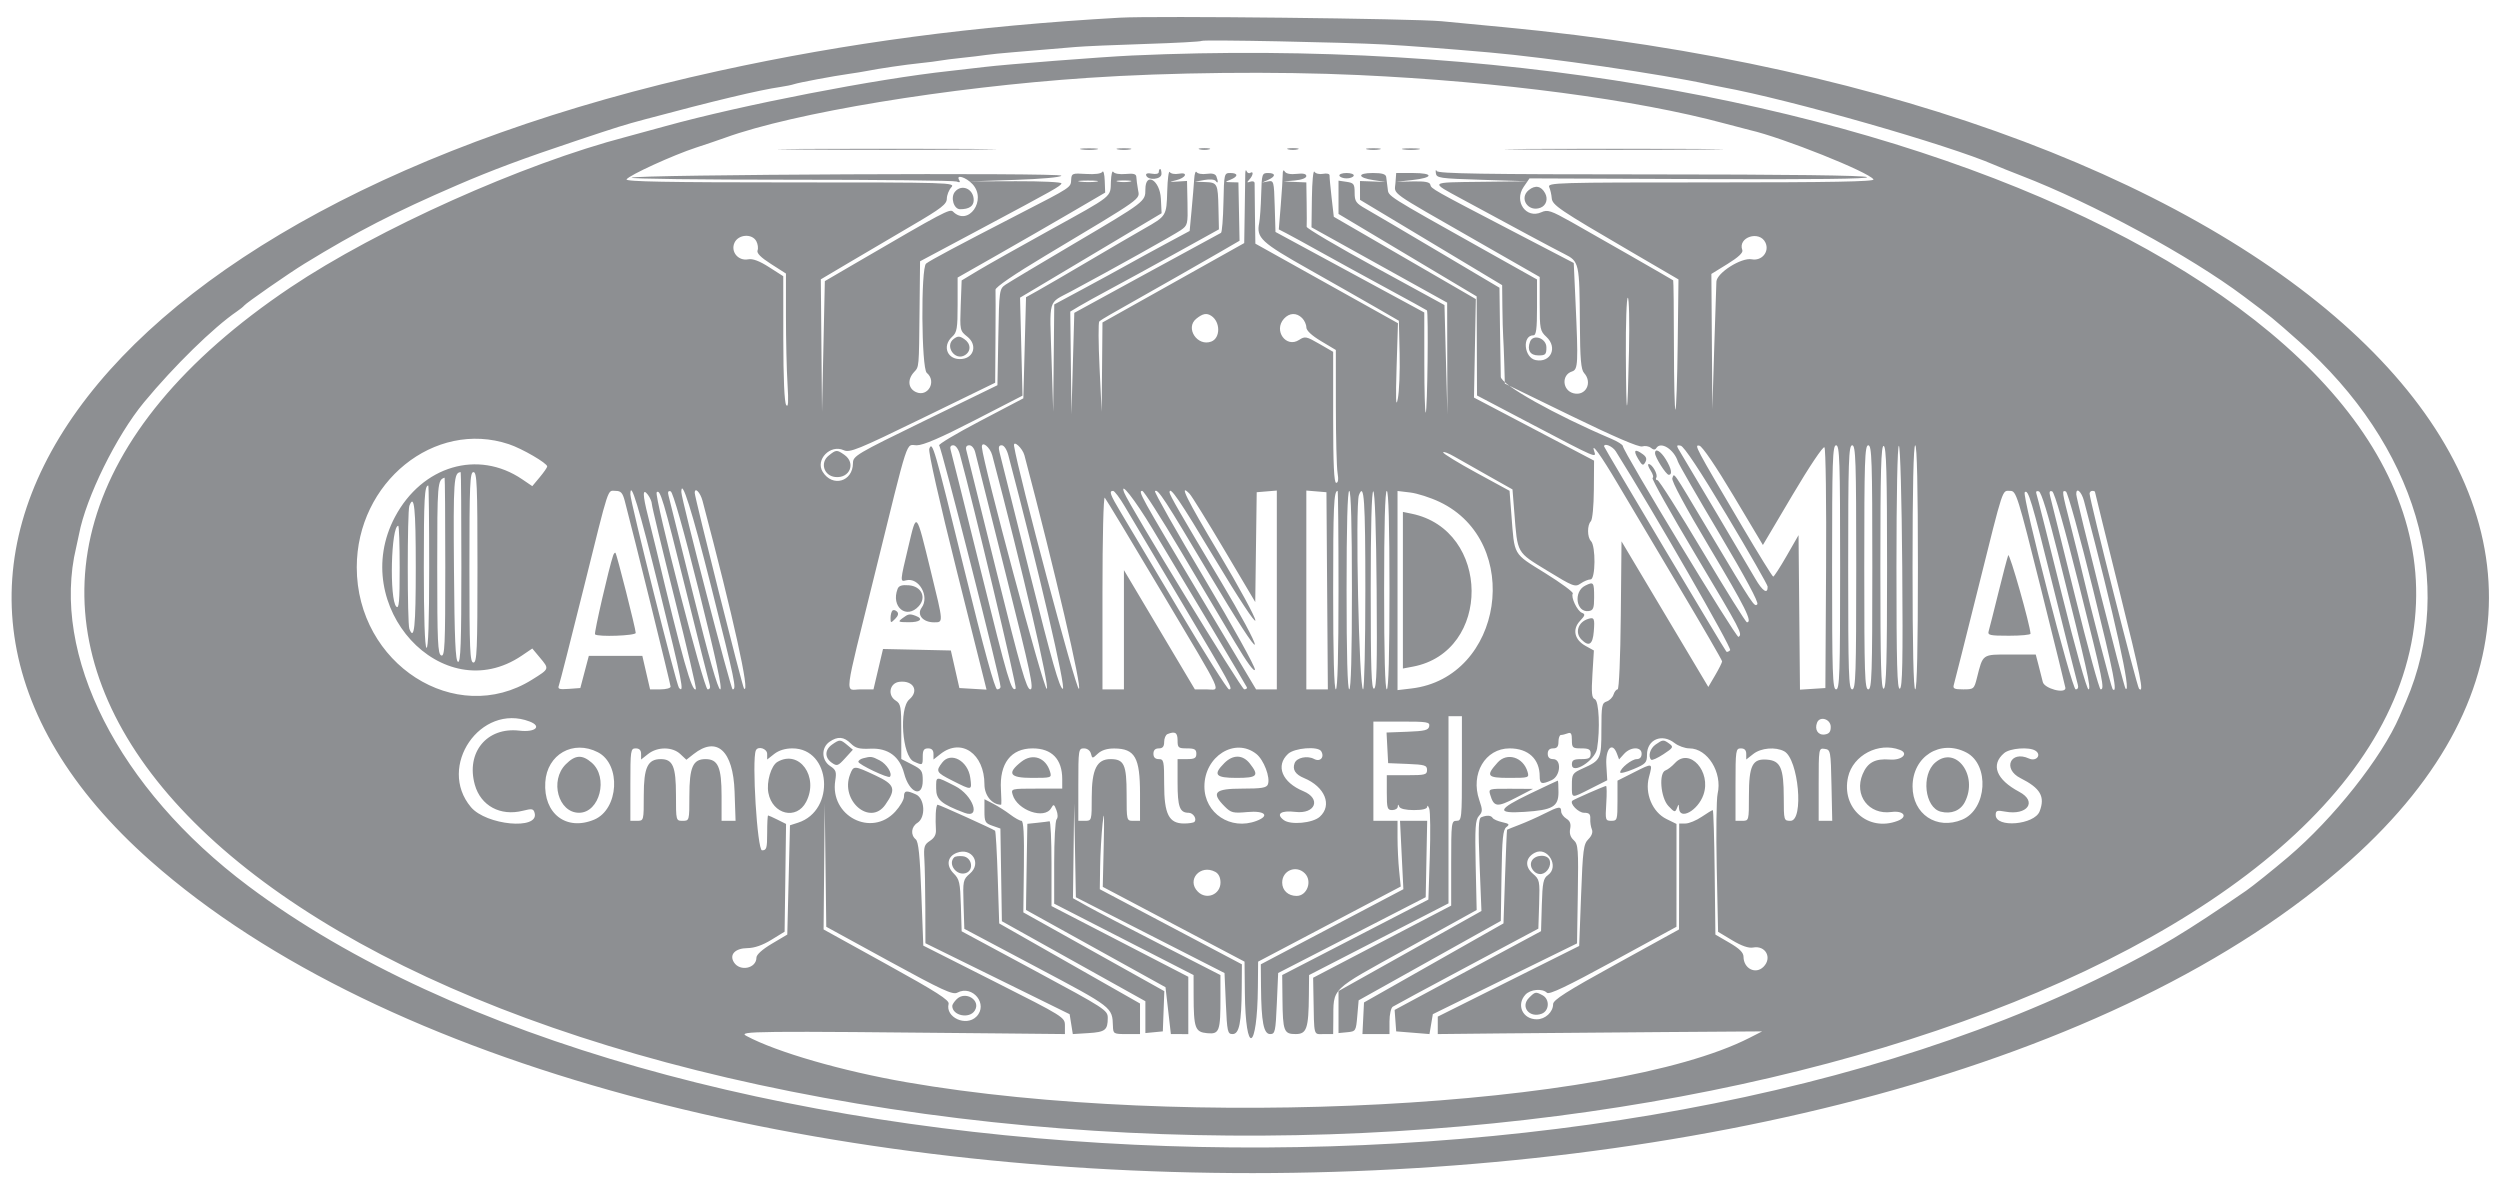 <svg id="svg" xmlns="http://www.w3.org/2000/svg" xmlns:xlink="http://www.w3.org/1999/xlink" width="400" height="189.7" viewBox="0, 0, 400,189.7"><g id="svgg"><path id="path0" d="M179.185 2.829 C 155.869 4.147,135.581 6.837,115.021 11.338 C 14.400 33.362,-27.730 91.958,24.117 137.772 C 99.538 204.418,301.615 204.320,376.121 137.601 C 436.351 83.667,367.752 16.330,240.343 4.322 C 237.629 4.066,233.283 3.651,230.687 3.400 C 226.253 2.972,184.793 2.512,179.185 2.829 M221.638 7.122 C 225.212 7.315,231.403 7.786,238.275 8.387 C 247.690 9.211,266.099 11.894,273.391 13.506 C 273.981 13.636,274.998 13.841,275.650 13.960 C 286.402 15.930,311.830 23.200,319.099 26.382 C 319.807 26.692,321.738 27.467,323.391 28.105 C 334.868 32.533,350.393 40.951,359.013 47.419 C 363.612 50.870,363.537 50.809,367.874 54.652 C 386.586 71.236,393.127 93.282,384.958 112.232 C 384.754 112.704,384.296 113.766,383.939 114.592 C 381.072 121.230,373.387 130.936,366.093 137.134 C 363.746 139.129,360.392 141.818,359.391 142.507 C 349.745 149.149,345.473 151.720,337.339 155.780 C 252.609 198.075,105.661 191.156,39.730 141.768 C 18.952 126.202,8.050 104.738,12.195 87.554 C 12.337 86.964,12.537 86.038,12.639 85.496 C 13.753 79.603,18.625 69.706,23.038 64.373 C 27.856 58.550,34.159 52.385,37.912 49.825 C 38.423 49.477,38.938 49.061,39.056 48.901 C 39.366 48.482,46.254 43.695,48.723 42.185 C 57.140 37.032,63.142 33.947,73.176 29.613 C 78.695 27.230,83.807 25.323,92.060 22.568 C 99.026 20.242,99.764 20.012,103.219 19.086 C 114.265 16.127,121.487 14.402,124.893 13.910 C 125.719 13.790,126.685 13.592,127.039 13.470 C 127.795 13.209,133.363 12.164,135.854 11.816 C 136.808 11.682,138.063 11.479,138.644 11.364 C 140.657 10.963,144.862 10.346,147.210 10.106 C 148.509 9.974,149.972 9.787,150.463 9.692 C 150.954 9.597,152.499 9.402,153.896 9.257 C 155.294 9.113,157.017 8.907,157.725 8.799 C 158.433 8.692,160.365 8.496,162.017 8.365 C 165.570 8.081,168.854 7.806,172.103 7.518 C 173.401 7.403,178.423 7.185,183.262 7.033 C 188.101 6.881,192.157 6.661,192.275 6.543 C 192.500 6.317,214.960 6.760,221.638 7.122 M181.116 8.882 C 176.447 9.094,160.933 10.299,157.511 10.716 C 155.740 10.931,153.230 11.221,151.931 11.360 C 140.254 12.612,118.762 16.784,106.438 20.192 C 103.723 20.942,100.923 21.707,100.215 21.892 C 83.669 26.208,60.409 36.636,46.475 45.984 C -22.954 92.566,21.942 157.242,137.124 176.572 C 252.310 195.902,376.840 158.383,386.054 101.572 C 394.740 48.015,296.614 3.634,181.116 8.882 M217.382 12.007 C 240.019 13.052,261.809 15.937,275.966 19.762 C 277.736 20.240,279.554 20.716,280.006 20.820 C 285.188 22.006,299.030 27.534,299.755 28.706 C 299.971 29.056,292.988 29.185,273.799 29.185 C 248.960 29.185,247.565 29.225,247.873 29.936 C 248.052 30.349,248.233 31.135,248.275 31.684 C 248.362 32.821,249.393 33.518,260.995 40.292 L 268.557 44.707 268.433 55.009 C 268.365 60.674,268.203 65.416,268.073 65.546 C 267.943 65.676,267.833 61.090,267.828 55.356 C 267.823 49.621,267.769 44.895,267.708 44.853 C 267.342 44.604,254.531 37.264,251.440 35.532 C 248.128 33.677,247.611 33.508,246.629 33.955 C 244.184 35.069,242.189 32.234,243.781 29.909 L 244.719 28.541 272.038 28.654 C 290.316 28.729,299.143 28.625,298.712 28.338 C 298.298 28.063,285.965 27.908,264.092 27.904 C 237.331 27.898,230.063 27.783,229.872 27.361 C 229.738 27.065,229.676 27.210,229.734 27.682 C 229.833 28.493,230.248 28.554,237.130 28.771 L 244.421 29.002 236.922 29.093 C 228.576 29.195,228.738 29.047,233.906 31.850 C 242.406 36.461,248.512 39.734,250.266 40.619 C 252.685 41.840,252.720 41.999,252.781 51.917 C 252.816 57.462,252.960 59.133,253.451 59.676 C 254.853 61.226,253.720 63.417,251.770 62.927 C 249.972 62.476,249.796 59.983,251.524 59.435 C 252.491 59.128,252.536 58.201,252.078 48.184 L 251.799 42.077 242.316 37.144 C 229.113 30.275,228.984 30.202,228.853 29.551 C 228.768 29.129,228.002 28.986,226.063 29.027 L 223.391 29.084 225.932 28.812 C 229.375 28.445,229.470 27.682,226.073 27.682 L 223.391 27.682 223.273 29.292 C 223.134 31.195,221.946 30.348,236.159 38.482 L 246.352 44.315 246.352 48.610 C 246.352 52.641,246.418 52.967,247.425 53.900 C 249.262 55.603,248.129 58.079,245.723 57.619 C 243.840 57.259,243.499 53.648,245.348 53.648 C 245.791 53.648,245.923 52.628,245.923 49.182 L 245.923 44.716 237.661 40.086 C 221.517 31.040,222.183 31.463,222.027 30.159 C 221.949 29.505,221.844 28.680,221.795 28.326 C 221.729 27.856,221.150 27.682,219.651 27.682 C 217.100 27.682,217.182 28.437,219.776 28.824 L 221.674 29.107 219.635 29.035 L 217.597 28.964 217.600 30.469 L 217.603 31.974 228.973 38.799 L 240.343 45.623 240.380 49.099 C 240.401 51.011,240.458 53.155,240.508 53.863 C 240.558 54.571,240.638 56.550,240.686 58.260 L 240.773 61.370 251.365 66.527 C 258.258 69.882,262.237 71.594,262.759 71.428 C 263.200 71.288,263.824 71.392,264.145 71.659 C 264.548 71.993,264.817 72.004,265.009 71.695 C 265.713 70.555,267.843 71.891,268.470 73.866 C 268.610 74.307,271.617 79.529,275.153 85.470 C 279.249 92.353,281.433 96.421,281.171 96.683 C 280.694 97.160,280.622 97.052,273.414 84.979 C 267.402 74.910,267.908 75.643,267.572 76.519 C 267.409 76.943,269.645 81.096,273.570 87.659 C 279.250 97.157,280.457 99.578,279.506 99.567 C 279.329 99.565,276.135 94.447,272.408 88.194 C 268.680 81.940,265.434 76.824,265.193 76.824 C 264.953 76.824,264.871 76.639,265.011 76.412 C 265.304 75.938,264.356 74.249,263.796 74.249 C 263.589 74.249,263.728 74.717,264.103 75.290 C 264.478 75.862,264.614 76.393,264.406 76.470 C 264.198 76.547,267.293 82.074,271.284 88.753 C 278.602 100.998,278.851 101.474,278.159 101.902 C 277.798 102.125,259.657 72.193,259.657 71.375 C 259.657 71.164,258.836 70.643,257.833 70.216 C 248.820 66.385,240.172 61.540,240.127 60.295 C 240.102 59.590,240.044 56.093,239.998 52.524 L 239.914 46.036 230.150 40.249 C 224.780 37.067,219.567 33.999,218.566 33.433 C 216.948 32.518,216.744 32.229,216.742 30.843 C 216.739 29.438,216.610 29.263,215.451 29.093 L 214.163 28.904 214.163 31.568 L 214.163 34.232 225.215 40.829 L 236.266 47.425 236.294 55.351 L 236.322 63.276 245.522 68.110 C 255.429 73.317,255.468 73.333,255.076 72.210 C 254.504 70.571,256.122 72.810,258.875 77.468 C 260.410 80.064,264.786 87.431,268.601 93.837 C 272.416 100.244,275.536 105.635,275.536 105.817 C 275.536 105.999,275.040 106.995,274.434 108.030 L 273.331 109.912 266.386 98.264 L 259.442 86.616 259.328 98.458 C 259.262 105.267,259.047 110.300,258.820 110.300 C 258.604 110.300,258.307 110.677,258.161 111.137 C 258.015 111.597,257.520 112.093,257.060 112.239 C 256.305 112.478,256.223 112.918,256.223 116.736 C 256.223 121.441,256.123 121.652,253.282 122.933 C 251.591 123.695,251.502 123.829,251.502 125.602 C 251.502 127.824,251.317 127.790,254.558 126.154 L 257.161 124.840 257.014 122.408 C 256.855 119.775,257.968 118.584,258.712 120.594 L 259.050 121.508 259.849 120.625 C 260.910 119.453,262.661 119.438,262.661 120.601 C 262.661 121.143,262.375 121.459,261.884 121.459 C 261.071 121.459,259.227 122.935,259.227 123.585 C 259.227 123.791,260.193 123.553,261.373 123.054 C 263.321 122.231,263.519 122.019,263.519 120.755 C 263.519 118.313,265.912 117.298,267.928 118.884 C 268.528 119.356,269.602 119.742,270.314 119.742 C 273.209 119.742,275.607 123.603,274.820 127.000 C 274.624 127.847,274.560 133.164,274.678 138.815 L 274.893 149.089 277.157 150.449 C 278.653 151.346,279.783 151.739,280.486 151.605 C 282.493 151.221,283.594 153.254,282.158 154.690 C 280.897 155.951,278.978 154.984,278.962 153.081 C 278.957 152.410,278.322 151.778,276.709 150.840 L 274.464 149.534 274.348 139.574 C 274.285 134.096,274.149 129.614,274.045 129.614 C 273.942 129.614,273.146 130.097,272.277 130.687 C 271.407 131.277,270.240 131.760,269.683 131.760 L 268.670 131.760 268.657 140.236 L 268.644 148.712 258.571 154.261 C 250.648 158.624,248.498 159.991,248.498 160.664 C 248.498 161.926,247.245 163.090,245.887 163.090 C 243.634 163.090,242.569 160.799,244.058 159.154 C 244.846 158.283,246.779 158.109,247.512 158.843 C 247.858 159.189,250.725 157.824,258.110 153.800 L 268.233 148.283 268.237 140.057 L 268.240 131.830 266.636 131.044 C 264.387 129.941,263.136 126.954,263.831 124.346 C 264.452 122.020,264.490 122.032,261.417 123.583 L 258.798 124.905 258.798 128.118 C 258.798 131.183,258.753 131.330,257.812 131.330 C 256.867 131.330,256.834 131.216,257.004 128.541 C 257.102 127.006,257.087 125.751,256.970 125.751 C 256.720 125.751,251.780 127.915,251.575 128.115 C 251.110 128.566,252.542 130.043,253.444 130.043 C 254.265 130.043,254.485 130.255,254.444 131.009 C 254.414 131.540,254.528 132.297,254.696 132.692 C 254.892 133.152,254.692 133.720,254.141 134.271 C 253.364 135.048,253.249 135.928,252.975 143.244 L 252.670 151.355 241.357 157.007 L 230.043 162.659 230.043 164.055 L 230.042 165.451 240.450 165.344 C 246.175 165.286,257.853 165.189,266.402 165.130 L 281.946 165.021 279.922 166.053 C 257.969 177.240,189.418 180.853,145.064 173.161 C 134.769 171.375,124.249 168.336,119.441 165.758 C 117.972 164.971,120.197 164.948,159.764 165.344 L 170.387 165.451 170.387 164.098 C 170.386 162.759,170.270 162.686,159.056 157.023 L 147.726 151.300 147.416 143.042 C 147.184 136.846,146.959 134.660,146.515 134.292 C 145.657 133.580,145.789 132.280,146.781 131.660 C 148.146 130.808,147.989 127.765,146.546 127.108 C 145.013 126.409,144.635 126.482,144.635 127.474 C 144.635 127.950,144.007 129.024,143.240 129.861 C 139.425 134.024,132.736 130.554,133.643 124.883 C 133.865 123.490,133.755 123.176,132.830 122.570 C 131.431 121.653,131.370 119.635,132.714 118.694 C 134.021 117.778,135.023 117.856,136.126 118.959 C 136.880 119.712,137.487 119.872,139.279 119.789 C 142.084 119.659,143.949 121.030,144.658 123.744 C 145.479 126.889,147.639 127.728,147.639 124.901 C 147.639 123.341,147.491 123.118,145.923 122.318 L 144.206 121.442 144.206 117.047 C 144.206 113.074,144.121 112.600,143.321 112.100 C 141.952 111.245,142.339 109.269,143.910 109.089 C 146.138 108.834,147.094 110.532,145.494 111.902 C 143.810 113.343,144.350 120.996,146.194 121.836 C 147.633 122.492,147.639 122.489,147.639 121.030 C 147.639 120.029,147.830 119.742,148.498 119.742 C 149.080 119.742,149.356 120.029,149.356 120.632 L 149.356 121.522 150.487 120.632 C 153.813 118.016,157.511 120.585,157.511 125.512 C 157.511 127.270,158.724 128.749,160.172 128.756 C 160.243 128.756,160.234 127.682,160.152 126.369 C 159.890 122.165,161.745 119.742,165.223 119.742 C 168.295 119.742,169.957 121.468,169.957 124.657 L 169.957 126.180 165.851 126.180 C 161.796 126.180,161.748 126.192,162.023 127.146 C 162.745 129.653,167.130 131.178,168.191 129.292 C 168.571 128.616,168.655 128.648,169.026 129.614 C 169.269 130.246,169.281 130.854,169.054 131.094 C 168.842 131.319,168.670 134.446,168.670 138.044 L 168.670 144.587 179.820 150.298 L 190.971 156.009 190.979 159.281 C 190.992 164.517,191.211 165.126,193.145 165.311 C 195.106 165.498,195.282 165.018,195.273 159.496 L 195.268 156.009 185.724 151.124 C 180.475 148.437,175.166 145.670,173.927 144.976 L 171.674 143.714 171.771 136.127 L 171.867 128.541 172.004 136.052 L 172.140 143.562 184.032 149.624 L 195.923 155.686 196.137 160.568 C 196.336 165.093,196.415 165.451,197.210 165.451 C 198.278 165.451,198.637 163.660,198.676 158.155 L 198.703 154.292 187.335 148.283 L 175.967 142.275 176.022 138.627 C 176.053 136.620,176.229 133.530,176.413 131.760 C 176.660 129.391,176.708 130.304,176.595 135.219 L 176.441 141.896 187.783 147.880 L 199.126 153.863 199.177 158.798 C 199.282 169.053,201.166 168.278,201.261 157.940 L 201.299 153.863 212.709 147.854 L 224.118 141.845 223.862 139.315 C 223.721 137.923,223.605 135.557,223.605 134.057 L 223.605 131.330 221.674 131.330 L 219.742 131.330 219.742 123.391 L 219.742 115.451 224.280 115.451 C 228.371 115.451,228.804 115.525,228.675 116.202 C 228.555 116.827,227.972 116.974,225.189 117.079 L 221.847 117.204 221.975 119.654 L 222.103 122.103 225.215 122.229 C 227.974 122.341,228.326 122.450,228.326 123.195 C 228.326 123.953,228.016 124.034,225.107 124.034 L 221.888 124.034 221.888 126.824 C 221.888 129.328,221.976 129.614,222.747 129.614 C 223.219 129.614,223.620 129.372,223.639 129.077 C 223.666 128.648,223.716 128.648,223.889 129.077 C 224.021 129.404,224.929 129.614,226.216 129.614 C 227.604 129.614,228.335 129.430,228.353 129.077 C 228.368 128.782,228.517 128.927,228.685 129.399 C 228.852 129.871,228.888 133.335,228.765 137.096 L 228.541 143.934 216.847 149.971 L 205.152 156.009 205.194 159.871 C 205.249 164.992,205.422 165.451,207.296 165.451 C 209.076 165.451,209.373 164.582,209.422 159.227 L 209.452 156.009 220.606 150.273 L 231.760 144.538 231.760 129.565 L 231.760 114.592 232.833 114.592 L 233.906 114.592 233.906 122.961 C 233.906 131.044,233.876 131.330,233.047 131.330 C 232.225 131.330,232.189 131.617,232.189 138.114 L 232.189 144.898 221.145 150.668 L 210.102 156.438 210.153 159.335 C 210.273 166.012,210.121 165.451,211.803 165.451 L 213.305 165.451 213.329 163.305 C 213.392 157.901,212.590 158.686,225.107 151.768 L 236.266 145.600 236.109 138.447 C 235.976 132.390,236.056 131.179,236.628 130.547 C 237.228 129.883,237.234 129.602,236.685 128.006 C 235.240 123.813,237.632 119.742,241.540 119.742 C 244.531 119.742,246.352 121.439,246.352 124.228 C 246.352 125.449,246.672 125.549,248.263 124.824 C 249.702 124.168,249.891 121.459,248.498 121.459 C 247.926 121.459,247.639 121.173,247.639 120.601 C 247.639 120.029,247.926 119.742,248.498 119.742 C 249.127 119.742,249.356 119.456,249.356 118.670 C 249.356 118.079,249.534 117.597,249.750 117.597 C 249.967 117.597,250.450 117.479,250.823 117.336 C 251.353 117.133,251.502 117.369,251.502 118.409 C 251.502 119.647,251.610 119.742,253.004 119.742 C 254.220 119.742,254.506 119.906,254.506 120.601 C 254.506 121.296,254.220 121.459,253.004 121.459 C 251.792 121.459,251.502 121.624,251.502 122.312 C 251.502 124.018,255.214 121.689,255.529 119.787 C 256.039 116.702,255.835 112.125,255.177 111.872 C 254.679 111.681,254.604 110.901,254.790 107.856 L 255.021 104.077 253.706 103.355 C 251.905 102.366,251.529 100.698,252.801 99.344 C 253.629 98.463,253.675 98.267,253.108 98.049 C 252.353 97.759,251.298 95.527,251.648 94.960 C 251.774 94.757,249.785 93.289,247.228 91.700 C 242.003 88.452,242.339 89.037,241.819 82.292 L 241.529 78.532 236.218 75.640 C 233.298 74.049,230.907 72.584,230.905 72.384 C 230.903 72.185,231.722 72.492,232.725 73.068 C 233.729 73.644,236.226 75.058,238.274 76.211 L 241.999 78.308 242.289 81.965 C 242.819 88.663,242.603 88.281,247.570 91.319 C 251.717 93.856,252.026 93.974,252.905 93.358 C 253.419 92.998,254.134 92.704,254.495 92.704 C 255.288 92.704,255.337 87.354,254.551 86.568 C 253.948 85.965,253.937 84.003,254.532 83.408 C 254.791 83.149,255.000 80.968,255.018 78.328 L 255.050 73.703 245.443 68.659 L 235.837 63.614 235.985 55.734 L 236.133 47.854 224.770 41.270 L 213.408 34.686 213.055 31.614 C 212.861 29.924,212.715 28.331,212.730 28.075 C 212.745 27.808,212.305 27.696,211.697 27.812 C 211.103 27.926,210.491 27.776,210.303 27.472 C 210.119 27.174,209.939 29.053,209.903 31.650 L 209.839 36.370 220.692 42.396 L 231.545 48.422 231.563 57.365 L 231.581 66.309 231.348 57.560 L 231.116 48.810 220.066 42.770 C 213.989 39.448,209.039 36.529,209.066 36.283 C 209.093 36.038,209.092 34.340,209.064 32.511 L 209.013 29.185 207.189 29.110 L 205.365 29.035 207.189 28.870 C 208.267 28.773,209.013 28.488,209.013 28.173 C 209.013 27.814,208.508 27.699,207.461 27.821 C 206.492 27.934,205.783 27.797,205.571 27.455 C 205.348 27.094,205.233 27.259,205.234 27.939 C 205.234 28.506,205.094 30.710,204.921 32.837 L 204.607 36.704 205.844 37.341 C 206.525 37.691,209.013 39.054,211.373 40.370 C 213.734 41.685,218.466 44.278,221.888 46.132 C 225.311 47.986,228.200 49.574,228.308 49.661 C 228.575 49.878,228.388 65.747,228.114 66.020 C 227.995 66.140,227.894 62.584,227.891 58.119 L 227.885 50.000 215.981 43.557 L 204.077 37.114 203.955 32.979 C 203.836 28.969,203.804 28.849,202.882 29.026 L 201.931 29.209 202.897 28.781 C 204.145 28.229,204.134 27.682,202.874 27.682 C 201.932 27.682,201.880 27.845,201.789 31.116 C 201.736 33.004,201.594 35.047,201.473 35.655 C 200.992 38.066,201.741 38.763,209.520 43.151 C 213.608 45.457,218.498 48.238,220.386 49.331 L 223.820 51.320 223.940 56.542 C 224.006 59.415,223.874 62.691,223.647 63.823 C 223.345 65.325,223.293 63.969,223.454 58.798 L 223.673 51.717 212.266 45.350 L 200.858 38.984 200.791 34.406 C 200.754 31.888,200.730 29.602,200.737 29.326 C 200.745 29.046,200.442 28.931,200.054 29.067 C 199.487 29.265,199.456 29.203,199.893 28.733 C 200.514 28.063,200.616 27.302,200.037 27.660 C 199.821 27.793,199.555 27.660,199.447 27.363 C 199.339 27.067,199.246 27.307,199.241 27.897 C 199.236 28.487,199.196 31.203,199.153 33.932 L 199.075 38.893 187.735 45.245 L 176.395 51.597 176.330 58.738 L 176.264 65.880 175.927 58.798 C 175.741 54.903,175.722 51.590,175.885 51.435 C 176.047 51.281,176.856 50.772,177.682 50.305 C 186.420 45.364,192.195 42.078,194.979 40.462 L 198.327 38.519 198.236 33.852 L 198.145 29.185 197.034 29.157 C 195.942 29.131,195.939 29.123,196.888 28.742 C 198.144 28.237,198.125 27.682,196.852 27.682 C 195.868 27.682,195.848 27.771,195.751 32.403 C 195.697 35.000,195.521 37.184,195.359 37.257 C 195.197 37.330,189.850 40.240,183.476 43.723 L 171.888 50.056 171.659 58.183 L 171.431 66.309 171.338 58.082 L 171.245 49.855 172.639 49.016 C 173.407 48.555,175.676 47.300,177.682 46.227 C 179.689 45.155,184.412 42.571,188.179 40.486 L 195.028 36.695 194.954 33.353 C 194.866 29.335,194.797 29.200,192.786 29.128 L 191.202 29.072 192.704 28.797 C 193.564 28.640,194.341 28.709,194.521 28.961 C 194.893 29.478,194.946 29.077,194.619 28.223 C 194.465 27.823,193.946 27.686,193.069 27.815 C 192.344 27.921,191.619 27.796,191.459 27.538 C 191.299 27.279,191.124 27.785,191.070 28.662 C 191.015 29.540,190.830 31.765,190.657 33.606 L 190.343 36.955 186.481 39.032 C 184.356 40.174,181.556 41.705,180.258 42.433 C 178.959 43.161,175.823 44.872,173.288 46.234 L 168.680 48.712 168.596 57.296 L 168.513 65.880 168.248 57.511 C 167.932 47.481,167.600 48.639,171.364 46.622 C 178.060 43.035,187.827 37.587,188.921 36.830 C 190.026 36.065,190.070 35.888,189.999 32.492 L 189.924 28.952 188.417 29.047 C 187.002 29.136,186.986 29.124,188.162 28.842 C 189.772 28.455,190.172 27.496,188.598 27.797 C 187.973 27.917,187.326 27.795,187.160 27.526 C 186.994 27.257,186.812 28.631,186.756 30.579 C 186.641 34.563,186.646 34.554,183.047 36.599 C 181.631 37.403,177.672 39.713,174.249 41.731 C 170.826 43.750,167.157 45.886,166.094 46.478 L 164.163 47.554 163.948 55.644 L 163.734 63.734 156.792 67.377 C 152.974 69.380,150.036 71.134,150.264 71.275 C 150.615 71.492,160.086 108.729,160.086 109.893 C 160.086 110.117,159.841 110.300,159.543 110.300 C 159.183 110.300,157.424 103.886,154.334 91.309 C 149.439 71.381,149.186 70.507,148.685 71.809 C 148.505 72.274,150.293 80.204,153.115 91.465 L 157.846 110.342 155.673 110.214 L 153.500 110.086 152.818 107.082 L 152.135 104.077 146.708 103.957 L 141.281 103.838 140.519 107.069 L 139.757 110.300 137.690 110.300 C 135.137 110.300,134.870 112.484,139.939 91.949 C 145.567 69.150,144.884 71.245,146.690 71.245 C 147.725 71.245,150.526 70.036,155.890 67.275 L 163.602 63.305 163.405 55.464 L 163.208 47.623 174.532 40.871 L 185.857 34.120 185.740 31.789 C 185.590 28.824,183.262 27.420,183.262 30.295 C 183.262 32.254,183.252 32.261,171.834 38.995 C 166.375 42.215,161.450 45.163,160.890 45.545 C 159.891 46.227,159.868 46.393,159.730 53.938 L 159.590 61.635 148.035 67.264 C 136.978 72.651,136.480 72.946,136.474 74.108 C 136.458 77.075,133.199 78.009,131.631 75.496 C 130.423 73.559,132.847 71.054,134.986 72.028 C 135.960 72.472,137.209 71.964,147.647 66.878 L 159.227 61.236 159.277 54.116 C 159.304 50.200,159.307 46.706,159.283 46.352 C 159.257 45.954,162.311 43.871,167.281 40.896 C 183.130 31.410,182.363 31.956,182.084 30.366 C 181.949 29.598,181.828 28.679,181.815 28.324 C 181.796 27.834,181.384 27.716,180.114 27.837 C 179.140 27.930,178.310 27.789,178.131 27.499 C 177.962 27.225,177.788 27.923,177.745 29.050 C 177.648 31.618,178.237 31.152,167.811 36.909 C 162.972 39.580,157.854 42.465,156.438 43.318 L 153.863 44.870 153.715 48.889 C 153.570 52.860,153.583 52.920,154.781 53.875 C 156.368 55.141,155.877 57.210,153.936 57.434 C 151.634 57.700,150.632 55.427,152.361 53.863 C 153.111 53.183,153.219 52.541,153.219 48.748 L 153.219 44.410 159.549 40.811 C 163.031 38.831,168.343 35.772,171.354 34.013 L 176.828 30.815 176.756 28.908 C 176.716 27.859,176.547 27.222,176.380 27.492 C 176.193 27.795,175.191 27.925,173.765 27.833 C 171.596 27.692,171.450 27.745,171.392 28.691 C 171.309 30.042,171.640 29.823,162.876 34.337 C 153.188 39.328,148.863 41.633,148.176 42.173 C 147.319 42.846,147.418 58.939,148.283 59.657 C 149.921 61.016,148.466 63.604,146.554 62.733 C 145.302 62.163,145.154 60.743,146.225 59.560 C 147.071 58.625,147.028 59.105,147.131 49.336 L 147.210 41.805 156.760 36.711 C 168.928 30.219,169.682 29.794,169.833 29.343 C 169.902 29.138,166.626 28.982,162.554 28.996 L 155.150 29.022 162.411 28.781 C 166.651 28.641,169.732 28.362,169.815 28.112 C 169.983 27.604,101.546 27.924,101.037 28.433 C 100.860 28.611,112.320 28.755,126.503 28.755 C 140.686 28.755,152.627 28.885,153.040 29.043 C 153.550 29.239,153.690 29.171,153.479 28.828 C 152.863 27.832,154.559 28.338,155.600 29.462 C 157.964 32.013,154.920 36.294,152.478 33.852 C 151.987 33.361,151.000 33.884,137.124 41.977 L 131.974 44.980 131.748 55.430 L 131.522 65.880 131.426 55.287 L 131.330 44.694 135.944 41.960 C 138.482 40.456,143.016 37.787,146.020 36.029 C 150.614 33.340,151.484 32.668,151.492 31.793 C 151.498 31.222,151.822 30.401,152.212 29.969 C 152.900 29.210,152.069 29.185,126.436 29.185 C 106.791 29.185,100.027 29.059,100.250 28.698 C 100.662 28.032,107.695 24.817,111.373 23.614 C 113.026 23.074,115.112 22.365,116.009 22.040 C 127.052 18.037,151.674 13.972,174.034 12.460 C 187.128 11.574,204.169 11.396,217.382 12.007 M127.821 23.927 C 135.687 23.992,148.434 23.992,156.147 23.927 C 163.861 23.861,157.425 23.808,141.845 23.808 C 126.266 23.808,119.955 23.861,127.821 23.927 M173.069 23.913 C 173.718 24.011,174.780 24.011,175.429 23.913 C 176.078 23.814,175.547 23.734,174.249 23.734 C 172.951 23.734,172.420 23.814,173.069 23.913 M178.863 23.908 C 179.394 24.010,180.263 24.010,180.794 23.908 C 181.325 23.806,180.891 23.722,179.828 23.722 C 178.766 23.722,178.332 23.806,178.863 23.908 M191.953 23.901 C 192.366 24.009,193.042 24.009,193.455 23.901 C 193.868 23.793,193.530 23.705,192.704 23.705 C 191.878 23.705,191.540 23.793,191.953 23.901 M206.116 23.901 C 206.529 24.009,207.205 24.009,207.618 23.901 C 208.031 23.793,207.693 23.705,206.867 23.705 C 206.041 23.705,205.703 23.793,206.116 23.901 M218.777 23.908 C 219.308 24.010,220.177 24.010,220.708 23.908 C 221.239 23.806,220.805 23.722,219.742 23.722 C 218.680 23.722,218.246 23.806,218.777 23.908 M224.571 23.913 C 225.220 24.011,226.282 24.011,226.931 23.913 C 227.580 23.814,227.049 23.734,225.751 23.734 C 224.453 23.734,223.922 23.814,224.571 23.913 M244.130 23.927 C 251.996 23.992,264.743 23.992,272.456 23.927 C 280.170 23.861,273.734 23.808,258.155 23.808 C 242.575 23.808,236.264 23.861,244.130 23.927 M185.408 27.518 C 185.408 27.800,184.959 27.911,184.318 27.789 C 183.629 27.657,183.287 27.757,183.387 28.061 C 183.675 28.926,185.837 28.725,185.837 27.833 C 185.837 27.396,185.740 27.039,185.622 27.039 C 185.504 27.039,185.408 27.254,185.408 27.518 M214.306 28.112 C 214.385 28.348,214.900 28.541,215.451 28.541 C 216.001 28.541,216.516 28.348,216.595 28.112 C 216.674 27.876,216.159 27.682,215.451 27.682 C 214.742 27.682,214.227 27.876,214.306 28.112 M175.437 29.062 C 174.792 29.160,173.633 29.162,172.862 29.066 C 172.090 28.971,172.618 28.891,174.034 28.888 C 175.451 28.886,176.082 28.964,175.437 29.062 M180.794 29.058 C 180.263 29.161,179.394 29.161,178.863 29.058 C 178.332 28.956,178.766 28.872,179.828 28.872 C 180.891 28.872,181.325 28.956,180.794 29.058 M244.602 30.413 C 242.993 31.716,244.502 33.995,246.473 33.238 C 247.389 32.887,247.722 31.857,247.221 30.921 C 246.596 29.753,245.644 29.569,244.602 30.413 M152.794 30.681 C 152.043 31.586,152.602 33.476,153.621 33.476 C 155.057 33.476,155.794 32.980,155.794 32.014 C 155.794 30.224,153.880 29.373,152.794 30.681 M121.013 38.596 C 121.257 39.051,121.346 39.711,121.210 40.063 C 121.042 40.503,121.715 41.185,123.358 42.235 L 125.751 43.766 125.751 50.573 C 125.751 54.316,125.863 59.195,126.001 61.415 C 126.181 64.331,126.123 65.272,125.793 64.807 C 125.501 64.396,125.333 60.550,125.328 54.179 L 125.322 44.195 123.049 42.741 C 121.502 41.752,120.436 41.352,119.711 41.491 C 118.120 41.795,116.865 40.276,117.519 38.839 C 118.137 37.484,120.336 37.330,121.013 38.596 M282.481 38.839 C 283.140 40.286,281.880 41.795,280.271 41.487 C 278.622 41.172,274.695 43.654,274.623 45.057 C 274.592 45.651,274.435 50.483,274.272 55.794 L 273.977 65.451 273.898 54.640 L 273.820 43.829 276.413 42.229 C 278.118 41.176,278.927 40.422,278.775 40.025 C 277.976 37.944,281.551 36.799,282.481 38.839 M260.639 56.116 C 260.400 67.557,260.196 67.818,260.136 56.760 C 260.108 51.744,260.250 47.639,260.451 47.639 C 260.652 47.639,260.737 51.454,260.639 56.116 M193.820 50.543 C 195.285 51.522,195.279 54.085,193.809 54.649 C 191.583 55.503,189.581 52.473,191.399 51.001 C 192.439 50.159,193.067 50.040,193.820 50.543 M208.338 50.889 C 208.709 51.260,209.013 51.925,209.013 52.367 C 209.013 52.884,209.855 53.675,211.373 54.583 L 213.734 55.995 213.739 65.014 C 213.741 69.975,213.863 74.759,214.009 75.644 C 214.186 76.712,214.112 77.253,213.790 77.253 C 213.442 77.253,213.305 74.282,213.305 66.774 L 213.305 56.294 211.083 55.011 C 209.016 53.818,208.791 53.774,207.864 54.381 C 205.777 55.748,203.721 52.889,205.431 50.999 C 206.303 50.036,207.442 49.993,208.338 50.889 M152.609 54.214 C 151.080 55.332,152.797 57.829,154.399 56.818 C 155.411 56.180,155.348 54.957,154.265 54.238 C 153.532 53.751,153.248 53.747,152.609 54.214 M244.811 54.667 C 244.297 56.008,244.817 56.867,246.143 56.867 C 247.281 56.867,247.425 56.723,247.425 55.579 C 247.425 54.116,245.306 53.376,244.811 54.667 M81.423 71.071 C 83.533 71.774,87.554 74.109,87.554 74.632 C 87.554 74.793,87.017 75.568,86.360 76.355 L 85.167 77.784 83.553 76.689 C 76.477 71.887,67.544 74.527,63.196 82.705 C 55.612 96.972,70.765 113.534,83.497 104.894 L 85.167 103.761 86.360 105.190 C 87.918 107.057,87.943 106.987,85.124 108.750 C 72.900 116.396,57.082 106.254,57.082 90.773 C 57.082 77.170,69.518 67.104,81.423 71.071 M153.561 72.639 C 155.716 80.499,162.739 109.937,162.513 110.163 C 161.852 110.823,161.283 108.899,156.903 91.202 C 154.390 81.052,152.231 72.409,152.104 71.996 C 151.955 71.509,152.103 71.245,152.526 71.245 C 152.898 71.245,153.343 71.845,153.561 72.639 M156.049 72.425 C 156.199 73.074,158.402 81.862,160.947 91.953 C 164.896 107.617,165.467 110.300,164.849 110.300 C 164.253 110.300,163.306 107.002,159.460 91.524 C 156.894 81.196,154.707 72.409,154.600 71.996 C 154.476 71.513,154.651 71.245,155.092 71.245 C 155.488 71.245,155.892 71.743,156.049 72.425 M158.761 72.854 C 163.505 90.813,168.058 110.328,167.478 110.216 C 166.944 110.112,157.296 74.162,157.105 71.567 C 157.022 70.440,158.408 71.517,158.761 72.854 M161.336 72.854 C 166.121 90.968,170.634 110.328,170.045 110.215 C 169.530 110.116,168.270 105.702,164.803 91.845 C 162.293 81.813,160.104 73.074,159.940 72.425 C 159.714 71.534,159.796 71.245,160.276 71.245 C 160.648 71.245,161.087 71.910,161.336 72.854 M163.911 72.854 C 168.717 91.047,173.209 110.328,172.616 110.214 C 172.098 110.115,162.943 75.797,162.249 71.352 C 162.087 70.318,163.603 71.687,163.911 72.854 M258.525 72.210 C 264.729 82.108,277.150 103.709,276.824 104.034 C 276.596 104.262,276.324 104.364,276.220 104.260 C 275.923 103.963,256.652 71.625,256.652 71.424 C 256.652 70.829,258.019 71.403,258.525 72.210 M276.262 82.406 C 279.865 88.424,282.817 93.578,282.823 93.859 C 282.848 95.150,282.018 94.613,280.836 92.574 C 279.384 90.068,270.341 74.817,268.991 72.596 C 268.162 71.232,268.158 71.166,268.914 71.311 C 269.433 71.411,272.006 75.297,276.262 82.406 M277.364 79.331 L 282.064 87.203 286.801 79.199 C 289.482 74.669,291.700 71.357,291.911 71.568 C 292.116 71.773,292.233 80.523,292.172 91.013 L 292.060 110.086 290.028 110.216 L 287.996 110.347 287.882 97.985 L 287.768 85.622 285.859 88.948 C 284.809 90.778,283.843 92.267,283.713 92.258 C 283.583 92.249,281.352 88.639,278.755 84.237 C 271.123 71.298,271.041 71.142,271.907 71.311 C 272.363 71.400,274.537 74.596,277.364 79.331 M294.421 90.773 C 294.421 107.845,294.340 110.300,293.777 110.300 C 293.214 110.300,293.133 107.845,293.133 90.773 C 293.133 73.701,293.214 71.245,293.777 71.245 C 294.340 71.245,294.421 73.701,294.421 90.773 M296.996 90.773 C 296.996 107.845,296.915 110.300,296.352 110.300 C 295.789 110.300,295.708 107.845,295.708 90.773 C 295.708 73.701,295.789 71.245,296.352 71.245 C 296.915 71.245,296.996 73.701,296.996 90.773 M299.571 90.773 C 299.571 107.845,299.490 110.300,298.927 110.300 C 298.364 110.300,298.283 107.845,298.283 90.773 C 298.283 73.701,298.364 71.245,298.927 71.245 C 299.490 71.245,299.571 73.701,299.571 90.773 M301.931 90.773 C 301.931 105.784,301.813 110.054,301.395 110.193 C 300.971 110.334,300.858 106.261,300.858 90.773 C 300.858 75.284,300.971 71.211,301.395 71.352 C 301.813 71.491,301.931 75.761,301.931 90.773 M304.359 90.736 C 304.475 105.881,304.391 110.051,303.970 110.192 C 303.546 110.334,303.433 106.262,303.433 90.773 C 303.433 79.251,303.594 71.232,303.822 71.316 C 304.043 71.398,304.274 79.768,304.359 90.736 M306.867 90.773 C 306.867 103.505,306.718 110.300,306.438 110.300 C 306.158 110.300,306.009 103.505,306.009 90.773 C 306.009 78.040,306.158 71.245,306.438 71.245 C 306.718 71.245,306.867 78.040,306.867 90.773 M132.567 72.916 C 131.180 74.039,131.820 76.111,133.618 76.319 C 135.953 76.588,136.992 74.098,135.098 72.771 C 133.891 71.926,133.782 71.932,132.567 72.916 M262.084 73.389 C 262.739 74.497,262.899 74.576,263.242 73.963 C 263.530 73.448,263.423 73.094,262.854 72.678 C 261.573 71.741,261.274 72.017,262.084 73.389 M264.807 72.508 C 264.807 73.170,266.576 75.966,266.995 75.966 C 267.623 75.966,267.438 74.990,266.528 73.498 C 265.717 72.168,264.807 71.644,264.807 72.508 M73.820 90.808 C 73.820 102.835,73.706 106.042,73.283 105.901 C 72.871 105.764,72.721 102.311,72.634 90.980 C 72.525 76.730,72.603 75.611,73.712 75.543 C 73.771 75.539,73.820 82.409,73.820 90.808 M76.395 90.773 C 76.395 104.030,76.311 106.009,75.751 106.009 C 75.191 106.009,75.107 104.030,75.107 90.773 C 75.107 77.515,75.191 75.536,75.751 75.536 C 76.311 75.536,76.395 77.515,76.395 90.773 M71.245 90.759 C 71.245 103.351,71.165 105.093,70.601 104.876 C 70.047 104.664,69.957 102.693,69.957 90.762 C 69.957 77.271,69.997 76.789,71.137 76.429 C 71.196 76.410,71.245 82.859,71.245 90.759 M68.670 90.798 C 68.670 99.432,68.523 103.823,68.240 103.648 C 67.970 103.481,67.811 98.732,67.811 90.819 C 67.811 79.743,67.923 77.682,68.526 77.682 C 68.605 77.682,68.670 83.584,68.670 90.798 M99.963 80.150 C 101.353 85.417,107.296 109.496,107.296 109.861 C 107.296 110.103,106.557 110.300,105.654 110.300 L 104.012 110.300 103.392 107.618 L 102.773 104.936 98.492 104.936 L 94.211 104.936 93.531 107.511 L 92.851 110.086 91.004 110.221 C 89.447 110.334,89.199 110.246,89.425 109.659 C 89.572 109.276,91.358 102.263,93.395 94.074 C 97.589 77.206,97.150 78.541,98.507 78.541 C 99.336 78.541,99.621 78.855,99.963 80.150 M105.574 94.662 C 109.156 109.096,109.548 111.065,108.636 110.057 C 108.233 109.611,100.858 80.262,100.858 79.103 C 100.858 76.630,102.187 81.014,105.574 94.662 M104.299 80.661 C 104.304 81.029,105.934 87.795,107.923 95.697 C 109.911 103.599,111.450 110.152,111.342 110.261 C 110.727 110.876,109.172 105.382,104.917 87.554 C 104.608 86.255,104.057 84.034,103.694 82.618 C 102.798 79.119,102.788 78.004,103.662 79.159 C 104.008 79.617,104.295 80.293,104.299 80.661 M109.631 93.991 C 111.657 102.135,113.422 109.136,113.553 109.549 C 113.699 110.007,113.569 110.300,113.222 110.300 C 112.628 110.300,104.601 79.233,105.072 78.762 C 105.619 78.215,106.125 79.903,109.631 93.991 M111.831 94.554 C 114.584 105.531,115.614 110.300,115.233 110.300 C 114.872 110.300,113.415 105.190,110.937 95.225 C 108.875 86.933,107.086 79.761,106.962 79.287 C 106.807 78.696,106.916 78.486,107.310 78.617 C 107.668 78.736,109.362 84.708,111.831 94.554 M113.771 93.796 C 117.625 109.061,117.884 110.300,117.221 110.300 C 116.931 110.300,109.013 79.840,109.013 78.724 C 109.013 76.298,110.716 81.692,113.771 93.796 M112.410 80.150 C 117.352 98.843,120.085 111.215,119.042 110.172 C 118.792 109.922,111.159 79.613,111.159 78.870 C 111.159 77.867,112.046 78.776,112.410 80.150 M179.954 81.009 C 180.754 82.366,184.824 89.219,188.999 96.239 C 197.071 109.811,197.336 110.300,196.637 110.300 C 196.389 110.300,192.766 104.555,188.587 97.532 C 184.407 90.510,180.244 83.521,179.335 82.001 C 177.616 79.127,177.405 78.541,178.091 78.541 C 178.316 78.541,179.154 79.651,179.954 81.009 M184.376 84.578 C 189.828 93.626,199.341 109.594,199.499 109.965 C 199.578 110.149,199.385 110.296,199.070 110.291 C 198.632 110.283,180.637 80.797,179.882 78.849 C 179.059 76.726,181.582 79.942,184.376 84.578 M188.878 88.090 C 191.994 93.342,195.915 99.947,197.592 102.767 C 199.494 105.965,200.696 107.610,200.786 107.139 C 200.866 106.723,197.243 100.185,192.735 92.611 C 188.226 85.036,184.654 78.723,184.795 78.582 C 185.238 78.142,186.324 79.804,193.584 92.029 C 197.838 99.191,200.694 103.598,200.770 103.115 C 200.839 102.675,198.417 98.172,195.387 93.110 C 188.903 82.275,187.124 79.190,187.124 78.775 C 187.124 77.640,188.760 80.039,194.423 89.486 C 198.164 95.725,200.856 99.814,200.857 99.258 C 200.858 98.732,198.247 93.924,195.056 88.573 C 189.840 79.827,188.526 77.165,190.329 78.996 C 190.664 79.336,193.166 83.375,195.889 87.971 L 200.840 96.329 200.956 87.542 L 201.073 78.755 202.682 78.622 L 204.292 78.489 204.292 94.395 L 204.292 110.300 202.631 110.300 L 200.971 110.300 191.911 95.123 C 182.392 79.177,182.041 78.541,182.763 78.541 C 183.011 78.541,185.763 82.838,188.878 88.090 M212.344 94.528 L 212.457 110.300 210.735 110.300 L 209.013 110.300 209.013 94.395 L 209.013 78.489 210.622 78.622 L 212.232 78.755 212.344 94.528 M214.163 94.421 C 214.163 104.721,214.012 110.300,213.734 110.300 C 213.456 110.300,213.305 104.816,213.305 94.707 C 213.305 80.949,213.411 78.541,214.020 78.541 C 214.099 78.541,214.163 85.687,214.163 94.421 M216.309 94.421 C 216.309 104.721,216.158 110.300,215.880 110.300 C 215.601 110.300,215.451 104.721,215.451 94.421 C 215.451 84.120,215.601 78.541,215.880 78.541 C 216.158 78.541,216.309 84.120,216.309 94.421 M218.455 94.421 C 218.455 103.155,218.293 110.300,218.094 110.300 C 217.453 110.300,216.821 80.802,217.428 79.220 C 218.257 77.059,218.455 79.992,218.455 94.421 M220.264 94.382 C 220.360 106.589,220.269 110.049,219.850 110.190 C 219.427 110.334,219.313 106.992,219.313 94.421 C 219.313 84.355,219.466 78.522,219.728 78.612 C 219.981 78.700,220.190 84.837,220.264 94.382 M222.318 94.421 C 222.318 104.721,222.167 110.300,221.888 110.300 C 221.610 110.300,221.459 104.721,221.459 94.421 C 221.459 84.120,221.610 78.541,221.888 78.541 C 222.167 78.541,222.318 84.120,222.318 94.421 M230.337 80.308 C 243.794 86.712,240.518 108.417,225.832 110.156 L 223.605 110.420 223.605 94.489 L 223.605 78.557 225.644 78.801 C 226.765 78.935,228.877 79.613,230.337 80.308 M326.556 94.202 C 328.710 102.815,330.472 109.961,330.472 110.082 C 330.472 111.071,327.102 110.177,326.847 109.120 C 326.690 108.471,326.372 107.216,326.140 106.330 L 325.718 104.721 321.648 104.721 C 317.095 104.721,317.289 104.585,316.307 108.476 C 315.861 110.244,315.794 110.300,314.118 110.300 C 312.671 110.300,312.425 110.178,312.615 109.549 C 312.739 109.136,314.500 102.150,316.527 94.023 C 320.657 77.472,320.304 78.541,321.646 78.541 C 322.595 78.541,322.815 79.241,326.556 94.202 M328.532 93.991 C 330.562 102.135,332.325 109.136,332.450 109.549 C 332.586 110.001,332.449 110.300,332.106 110.300 C 331.512 110.300,323.485 79.233,323.957 78.762 C 324.509 78.209,325.025 79.929,328.532 93.991 M329.298 88.656 C 333.937 107.111,334.653 110.300,334.157 110.300 C 333.886 110.300,332.027 103.657,329.863 94.957 C 327.765 86.518,325.950 79.346,325.831 79.019 C 325.696 78.648,325.842 78.497,326.219 78.619 C 326.611 78.745,327.697 82.286,329.298 88.656 M332.693 93.806 C 336.518 109.046,336.777 110.300,336.096 110.300 C 335.885 110.300,334.046 103.589,332.010 95.386 C 329.974 87.183,328.186 80.012,328.037 79.449 C 327.839 78.700,327.923 78.478,328.349 78.620 C 328.718 78.743,330.306 84.293,332.693 93.806 M334.894 94.350 C 338.222 107.791,338.876 111.122,338.018 110.264 C 337.832 110.078,334.318 96.579,333.279 92.060 C 332.953 90.644,332.093 87.167,331.368 84.335 C 329.873 78.494,329.860 78.408,330.543 78.636 C 330.819 78.728,332.776 85.799,334.894 94.350 M333.440 80.150 C 338.355 98.741,341.114 111.214,340.084 110.184 C 339.806 109.906,332.221 79.974,332.201 79.077 C 332.174 77.892,333.041 78.642,333.440 80.150 M335.193 78.695 C 335.193 78.779,336.939 85.853,339.072 94.415 C 342.545 108.352,343.085 111.039,342.245 110.199 C 341.904 109.858,334.335 79.987,334.335 78.980 C 334.335 78.739,334.528 78.541,334.764 78.541 C 335.000 78.541,335.193 78.610,335.193 78.695 M185.993 94.938 C 196.141 112.006,195.362 110.300,193.014 110.300 L 191.178 110.300 185.503 100.760 L 179.828 91.219 179.828 100.760 L 179.828 110.300 178.112 110.300 L 176.395 110.300 176.395 94.764 C 176.395 86.028,176.557 79.406,176.765 79.635 C 176.969 79.859,181.121 86.746,185.993 94.938 M66.524 90.773 C 66.524 100.298,66.278 102.646,65.497 100.609 C 65.157 99.723,65.157 81.822,65.497 80.936 C 66.278 78.899,66.524 81.247,66.524 90.773 M224.464 94.434 L 224.464 106.962 226.053 106.664 C 238.700 104.292,238.545 84.795,225.858 82.192 L 224.464 81.906 224.464 94.434 M145.348 87.425 C 143.993 93.101,143.993 93.108,144.973 92.852 C 147.013 92.319,148.779 95.434,147.458 97.236 C 146.643 98.346,147.674 99.571,149.423 99.571 C 150.971 99.571,150.984 99.787,148.922 91.365 C 146.540 81.643,146.688 81.806,145.348 87.425 M63.948 90.858 C 63.948 96.248,63.841 97.489,63.412 97.061 C 62.282 95.934,62.566 84.120,63.723 84.120 C 63.847 84.120,63.948 87.152,63.948 90.858 M98.100 88.887 C 97.416 90.896,95.022 101.317,95.203 101.498 C 95.640 101.935,101.717 101.718,101.717 101.266 C 101.717 100.638,98.689 88.675,98.477 88.462 C 98.381 88.367,98.212 88.558,98.100 88.887 M321.315 88.841 C 321.175 89.195,320.465 91.899,319.738 94.850 C 319.011 97.800,318.315 100.553,318.192 100.966 C 317.992 101.637,318.334 101.717,321.430 101.717 C 323.335 101.717,324.887 101.572,324.881 101.395 C 324.832 100.021,321.513 88.340,321.315 88.841 M253.634 93.701 C 251.695 94.663,252.178 98.073,254.210 97.767 C 254.924 97.660,255.062 97.306,255.060 95.591 C 255.058 93.127,254.985 93.031,253.634 93.701 M143.617 94.218 C 142.509 97.104,145.035 99.163,147.007 96.983 C 148.272 95.585,147.437 93.815,145.433 93.647 C 144.314 93.553,143.812 93.711,143.617 94.218 M142.783 97.704 C 142.621 97.865,142.489 98.393,142.489 98.876 C 142.489 99.704,142.531 99.713,143.222 99.022 C 143.722 98.522,143.815 98.150,143.515 97.850 C 143.274 97.608,142.944 97.543,142.783 97.704 M144.395 98.913 C 143.620 99.500,143.689 99.544,145.386 99.557 C 147.209 99.571,147.813 99.036,146.531 98.544 C 145.557 98.170,145.326 98.210,144.395 98.913 M254.077 99.034 C 252.482 99.545,251.946 101.241,253.035 102.330 C 254.235 103.530,254.839 103.134,255.006 101.036 C 255.174 98.926,255.076 98.715,254.077 99.034 M84.728 115.437 C 86.764 116.211,85.662 117.205,83.102 116.904 C 77.897 116.292,74.525 120.390,75.974 125.565 C 76.916 128.930,80.067 130.631,83.665 129.718 C 85.138 129.344,85.361 129.389,85.546 130.097 C 86.264 132.840,77.795 132.045,75.351 129.140 C 69.896 122.658,76.879 112.453,84.728 115.437 M292.918 116.309 C 292.918 117.096,292.660 117.419,291.951 117.519 C 290.896 117.669,290.297 116.749,290.725 115.635 C 291.160 114.502,292.918 115.042,292.918 116.309 M188.412 118.455 C 188.412 119.640,188.531 119.742,189.914 119.742 C 191.130 119.742,191.416 119.906,191.416 120.601 C 191.416 121.296,191.130 121.459,189.914 121.459 L 188.412 121.459 188.412 125.236 C 188.412 129.101,188.756 130.043,190.169 130.043 C 190.916 130.043,191.557 131.047,191.101 131.503 C 190.960 131.644,190.214 131.760,189.445 131.760 C 187.024 131.760,186.266 130.261,186.266 125.479 C 186.266 121.745,186.205 121.459,185.408 121.459 C 184.835 121.459,184.549 121.173,184.549 120.601 C 184.549 120.029,184.835 119.742,185.408 119.742 C 186.029 119.742,186.266 119.456,186.266 118.705 C 186.266 118.135,186.508 117.571,186.803 117.452 C 188.016 116.962,188.412 117.209,188.412 118.455 M133.143 119.123 C 131.943 119.963,131.919 121.222,133.088 122.040 C 133.918 122.621,134.081 122.566,135.222 121.313 L 136.458 119.957 135.563 119.206 C 134.471 118.289,134.340 118.284,133.143 119.123 M264.902 119.123 C 264.010 119.748,263.642 121.009,264.191 121.559 C 264.324 121.692,265.206 121.296,266.149 120.678 C 267.713 119.654,267.798 119.507,267.112 119.005 C 266.160 118.309,266.057 118.314,264.902 119.123 M95.672 120.367 C 99.414 122.303,99.012 129.494,95.069 131.142 C 90.611 133.004,86.933 130.188,87.246 125.152 C 87.522 120.696,91.709 118.318,95.672 120.367 M102.575 120.632 L 102.575 121.522 103.706 120.632 C 105.203 119.455,107.588 119.464,108.853 120.652 L 109.821 121.561 110.977 120.652 C 114.700 117.723,117.307 120.104,117.531 126.638 L 117.692 131.330 116.571 131.330 L 115.451 131.330 115.451 127.349 C 115.451 122.746,114.888 121.459,112.876 121.459 C 110.863 121.459,110.300 122.746,110.300 127.349 C 110.300 131.310,110.295 131.330,109.227 131.330 C 108.157 131.330,108.155 131.321,108.155 127.180 C 108.155 122.640,107.654 121.459,105.727 121.459 C 103.626 121.459,103.004 122.781,103.004 127.253 C 103.004 131.316,103.001 131.330,101.931 131.330 L 100.858 131.330 100.858 125.536 C 100.858 120.029,100.901 119.742,101.717 119.742 C 102.299 119.742,102.575 120.029,102.575 120.632 M122.747 120.632 L 122.747 121.522 123.878 120.632 C 124.608 120.057,125.638 119.742,126.786 119.742 C 132.991 119.742,133.741 129.688,127.682 131.632 L 126.395 132.045 126.180 140.787 L 125.966 149.530 123.498 150.993 C 121.978 151.895,121.030 152.748,121.030 153.214 C 121.030 154.950,118.390 155.504,117.428 153.970 C 116.652 152.733,117.620 151.720,119.596 151.699 C 120.703 151.688,122.017 151.232,123.410 150.376 L 125.536 149.070 125.653 140.451 L 125.769 131.831 124.406 131.152 C 123.657 130.778,122.977 130.472,122.895 130.472 C 122.814 130.472,122.747 131.727,122.747 133.262 C 122.747 135.726,122.651 136.052,121.923 136.052 C 121.169 136.052,120.273 121.546,120.937 120.064 C 121.275 119.309,122.747 119.770,122.747 120.632 M174.547 120.577 C 174.764 121.403,174.774 121.403,175.661 120.577 C 176.251 120.027,177.152 119.747,178.300 119.756 C 181.600 119.782,182.403 121.202,182.403 127.010 L 182.403 131.330 181.330 131.330 C 180.258 131.330,180.258 131.328,180.258 127.069 C 180.258 122.331,179.858 121.459,177.683 121.459 C 175.490 121.459,174.678 123.098,174.678 127.526 C 174.678 131.298,174.669 131.330,173.605 131.330 L 172.532 131.330 172.532 125.536 C 172.532 119.942,172.563 119.742,173.431 119.742 C 173.960 119.742,174.419 120.086,174.547 120.577 M201.005 120.624 C 202.209 121.571,203.285 124.400,202.861 125.504 C 202.652 126.050,201.858 126.180,198.726 126.180 C 194.335 126.180,193.725 126.812,195.960 129.046 C 196.971 130.057,197.293 130.135,199.608 129.925 C 202.381 129.674,203.230 130.510,201.045 131.341 C 196.914 132.912,192.709 130.137,192.705 125.837 C 192.701 121.006,197.588 117.936,201.005 120.624 M211.386 120.192 C 211.971 121.138,211.235 121.959,210.267 121.441 C 209.171 120.855,207.483 121.210,207.142 122.099 C 206.752 123.116,207.249 123.911,208.632 124.484 C 211.994 125.876,213.203 128.837,211.163 130.683 C 210.034 131.705,206.495 132.032,205.407 131.215 C 204.087 130.225,204.932 129.628,207.264 129.904 C 210.476 130.285,211.433 127.790,208.535 126.589 C 205.130 125.179,204.043 122.524,206.090 120.618 C 207.116 119.662,210.872 119.360,211.386 120.192 M279.399 120.632 L 279.399 121.522 280.530 120.632 C 281.764 119.661,284.081 119.462,285.472 120.206 C 287.762 121.432,288.659 131.330,286.481 131.330 C 285.418 131.330,285.408 131.293,285.401 127.575 C 285.394 122.889,284.881 121.721,282.756 121.543 C 280.383 121.344,279.828 122.444,279.828 127.349 C 279.828 131.310,279.823 131.330,278.755 131.330 L 277.682 131.330 277.682 125.536 C 277.682 120.029,277.725 119.742,278.541 119.742 C 279.123 119.742,279.399 120.029,279.399 120.632 M293.038 125.644 L 293.158 131.330 292.073 131.330 L 290.987 131.330 290.987 125.507 C 290.987 119.713,290.992 119.683,291.953 119.820 C 292.892 119.953,292.922 120.115,293.038 125.644 M303.995 119.985 C 305.471 120.551,304.293 121.680,302.384 121.528 C 300.023 121.340,298.803 121.995,298.020 123.870 C 296.608 127.249,299.005 130.405,302.616 129.920 C 304.608 129.653,305.333 130.690,303.612 131.344 C 298.893 133.138,294.565 129.297,295.692 124.315 C 296.482 120.825,300.595 118.680,303.995 119.985 M314.606 120.394 C 318.371 122.340,317.937 129.477,313.953 131.142 C 309.874 132.846,306.014 130.268,306.010 125.837 C 306.006 121.045,310.439 118.238,314.606 120.394 M325.658 120.105 C 326.713 120.774,325.808 121.896,324.642 121.365 C 321.666 120.009,320.357 123.034,323.283 124.505 C 326.471 126.108,327.247 127.453,326.343 129.809 C 325.509 131.982,319.313 132.505,319.313 130.403 C 319.313 129.689,319.521 129.614,320.813 129.856 C 324.383 130.526,326.018 128.254,323.087 126.697 C 319.390 124.734,318.463 122.358,320.667 120.494 C 321.595 119.708,324.657 119.470,325.658 120.105 M90.525 122.285 C 87.917 124.892,89.326 130.043,92.646 130.043 C 95.963 130.043,97.393 124.366,94.666 122.021 C 93.133 120.702,92.038 120.772,90.525 122.285 M138.090 121.326 C 137.677 121.434,137.339 121.687,137.339 121.888 C 137.339 122.309,142.094 124.573,142.379 124.287 C 142.850 123.816,141.882 122.248,140.763 121.669 C 139.490 121.011,139.360 120.994,138.090 121.326 M163.415 121.878 C 161.053 123.736,161.525 124.464,165.091 124.464 C 168.214 124.464,168.291 124.438,168.017 123.498 C 167.351 121.207,165.222 120.457,163.415 121.878 M195.903 122.083 C 194.038 123.949,194.460 124.464,197.854 124.464 C 201.192 124.464,201.509 124.118,199.969 122.161 C 198.843 120.730,197.287 120.700,195.903 122.083 M239.624 121.996 C 237.684 124.151,237.916 124.464,241.459 124.464 C 244.610 124.464,244.686 124.439,244.412 123.498 C 243.727 121.140,241.128 120.325,239.624 121.996 M267.996 122.087 C 267.508 122.618,266.832 123.145,266.494 123.257 C 265.377 123.630,265.690 127.625,266.940 128.956 C 267.904 129.982,268.027 130.015,268.305 129.313 C 268.588 128.595,268.611 128.594,268.639 129.292 C 268.721 131.316,271.664 129.713,272.554 127.159 C 273.845 123.457,270.331 119.547,267.996 122.087 M309.638 122.010 C 307.360 123.970,307.951 129.223,310.523 129.869 C 312.201 130.290,313.662 129.710,314.370 128.341 C 316.576 124.075,312.922 119.186,309.638 122.010 M124.388 121.905 C 123.375 122.496,122.611 125.106,122.939 126.854 C 123.591 130.332,127.456 131.253,128.986 128.295 C 131.064 124.277,127.888 119.863,124.388 121.905 M150.763 121.996 C 149.683 123.393,149.794 123.597,152.332 124.878 C 155.574 126.515,155.524 126.522,155.245 124.447 C 154.880 121.724,152.134 120.223,150.763 121.996 M136.006 123.927 C 134.400 128.109,139.220 132.230,141.653 128.755 C 143.423 126.228,143.188 125.529,140.079 124.074 C 136.626 122.458,136.571 122.456,136.006 123.927 M149.785 126.172 C 149.785 127.944,150.592 128.636,154.306 130.048 C 157.040 131.088,155.680 127.210,152.802 125.757 C 149.620 124.151,149.785 124.128,149.785 126.172 M244.711 127.035 C 239.555 129.515,239.368 130.196,243.927 129.900 C 248.422 129.608,249.356 129.067,249.356 126.755 C 249.356 125.731,249.308 124.895,249.249 124.899 C 249.190 124.902,247.148 125.864,244.711 127.035 M238.429 127.146 C 239.027 129.141,239.526 129.205,242.489 127.668 L 245.279 126.222 241.709 126.201 C 238.204 126.181,238.145 126.198,238.429 127.146 M157.511 129.775 C 157.511 131.498,157.630 131.717,158.788 132.121 L 160.065 132.566 160.183 139.981 L 160.300 147.395 171.781 153.796 L 183.262 160.196 183.262 162.743 L 183.262 165.290 184.657 165.156 L 186.052 165.021 186.172 161.803 L 186.292 158.584 175.013 152.283 L 163.734 145.982 163.821 138.656 C 163.882 133.526,163.766 131.330,163.433 131.330 C 163.171 131.330,162.359 130.876,161.628 130.321 C 160.898 129.766,159.673 128.988,158.906 128.593 L 157.511 127.875 157.511 129.775 M142.257 153.785 C 150.731 158.421,152.444 159.213,153.165 158.827 C 155.623 157.511,158.174 160.710,156.223 162.661 C 154.568 164.316,151.222 162.778,151.777 160.617 C 151.929 160.025,149.883 158.719,141.871 154.292 L 131.773 148.712 131.866 138.627 L 131.958 128.541 132.081 138.413 L 132.204 148.285 142.257 153.785 M149.721 130.150 C 149.685 130.917,149.696 132.065,149.745 132.700 C 149.807 133.508,149.523 134.058,148.796 134.534 C 147.882 135.133,147.775 135.479,147.897 137.457 C 147.972 138.690,148.042 142.224,148.052 145.309 L 148.069 150.918 159.605 156.595 L 171.141 162.273 171.395 163.862 L 171.649 165.451 174.129 165.298 C 176.833 165.133,177.240 164.816,177.241 162.876 C 177.242 161.630,176.858 161.382,165.552 155.297 L 153.863 149.006 153.740 144.893 C 153.630 141.213,153.509 140.672,152.587 139.751 C 151.338 138.502,151.563 137.029,153.091 136.448 C 155.486 135.537,157.114 138.119,155.189 139.775 C 154.084 140.725,154.049 140.895,154.168 144.686 L 154.292 148.612 165.880 154.758 C 178.049 161.211,177.969 161.149,178.069 164.163 C 178.110 165.416,178.169 165.451,180.258 165.451 L 182.403 165.451 182.403 163.006 L 182.403 160.562 171.137 154.156 L 159.871 147.749 159.639 140.417 C 159.512 136.384,159.318 133.007,159.210 132.913 C 158.917 132.659,150.286 128.755,150.016 128.755 C 149.889 128.755,149.756 129.383,149.721 130.150 M247.068 130.199 C 245.965 130.758,244.194 131.546,243.133 131.952 C 242.071 132.357,241.170 132.721,241.130 132.761 C 241.091 132.800,240.946 136.188,240.808 140.288 L 240.558 147.744 229.399 154.068 L 218.240 160.393 218.115 162.922 L 217.990 165.451 220.154 165.451 L 222.318 165.451 222.318 163.437 C 222.318 162.330,222.552 161.268,222.838 161.077 C 223.124 160.886,228.483 157.997,234.748 154.657 L 246.137 148.584 246.261 144.671 C 246.380 140.896,246.344 140.725,245.240 139.775 C 243.940 138.657,244.073 137.241,245.551 136.450 C 247.613 135.347,249.575 138.682,247.656 140.026 C 246.934 140.532,246.796 141.213,246.690 144.802 L 246.567 148.988 234.853 155.288 L 223.140 161.588 223.265 163.305 L 223.391 165.021 226.054 165.236 L 228.716 165.451 228.985 163.858 L 229.254 162.266 240.789 156.605 L 252.325 150.943 252.450 143.037 C 252.564 135.827,252.506 135.068,251.790 134.420 C 251.265 133.946,251.078 133.345,251.225 132.606 C 251.383 131.818,251.209 131.354,250.616 130.983 C 250.159 130.698,249.785 130.177,249.785 129.825 C 249.785 128.961,249.412 129.012,247.068 130.199 M236.997 130.763 C 236.554 130.941,236.501 132.504,236.736 138.373 L 237.032 145.760 225.598 152.164 L 214.163 158.569 214.163 161.930 L 214.163 165.290 215.558 165.156 C 216.927 165.024,216.957 164.975,217.167 162.538 L 217.382 160.054 228.755 153.702 L 240.129 147.350 240.242 140.091 C 240.335 134.128,240.474 132.744,241.020 132.336 C 241.584 131.916,241.486 131.796,240.375 131.552 C 239.655 131.394,238.955 131.086,238.821 130.868 C 238.558 130.443,237.891 130.404,236.997 130.763 M165.987 131.643 L 164.378 131.811 164.290 136.936 C 164.242 139.754,164.193 142.855,164.183 143.827 L 164.163 145.594 175.322 151.775 L 186.481 157.956 186.910 161.703 L 187.339 165.451 188.734 165.455 L 190.129 165.459 190.129 160.871 L 190.129 156.284 179.185 150.627 L 168.240 144.970 168.240 138.150 C 168.240 134.399,168.095 131.363,167.918 131.403 C 167.741 131.442,166.872 131.551,165.987 131.643 M224.271 136.803 L 224.540 142.275 213.134 148.283 L 201.728 154.292 201.760 157.940 C 201.809 163.521,202.184 165.451,203.219 165.451 C 204.014 165.451,204.093 165.093,204.292 160.566 L 204.506 155.681 216.309 149.616 L 228.112 143.552 228.231 137.441 L 228.350 131.330 226.176 131.330 L 224.003 131.330 224.271 136.803 M152.666 137.176 C 151.609 138.233,153.026 140.170,154.511 139.698 C 155.879 139.264,155.531 137.169,154.061 136.997 C 153.462 136.928,152.835 137.008,152.666 137.176 M245.080 137.738 C 244.562 138.706,245.586 140.044,246.680 139.828 C 247.583 139.650,248.260 138.456,247.936 137.612 C 247.561 136.634,245.626 136.720,245.080 137.738 M194.449 139.500 C 194.980 139.784,195.279 140.398,195.279 141.202 C 195.279 143.134,193.035 144.047,191.662 142.673 C 189.786 140.798,192.053 138.218,194.449 139.500 M208.768 139.730 C 210.008 140.971,209.144 143.348,207.452 143.348 C 206.103 143.348,205.150 142.462,205.150 141.208 C 205.150 139.267,207.390 138.352,208.768 139.730 M244.645 159.647 C 243.218 161.074,244.703 162.939,246.674 162.195 C 247.901 161.731,247.986 159.873,246.809 159.243 C 245.703 158.650,245.627 158.665,244.645 159.647 M153.058 159.879 C 152.674 160.263,152.361 160.742,152.361 160.944 C 152.361 162.502,155.099 163.073,155.963 161.695 C 156.996 160.046,154.470 158.467,153.058 159.879 " stroke="none" fill="#8D8F92" fill-rule="evenodd"></path></g></svg>